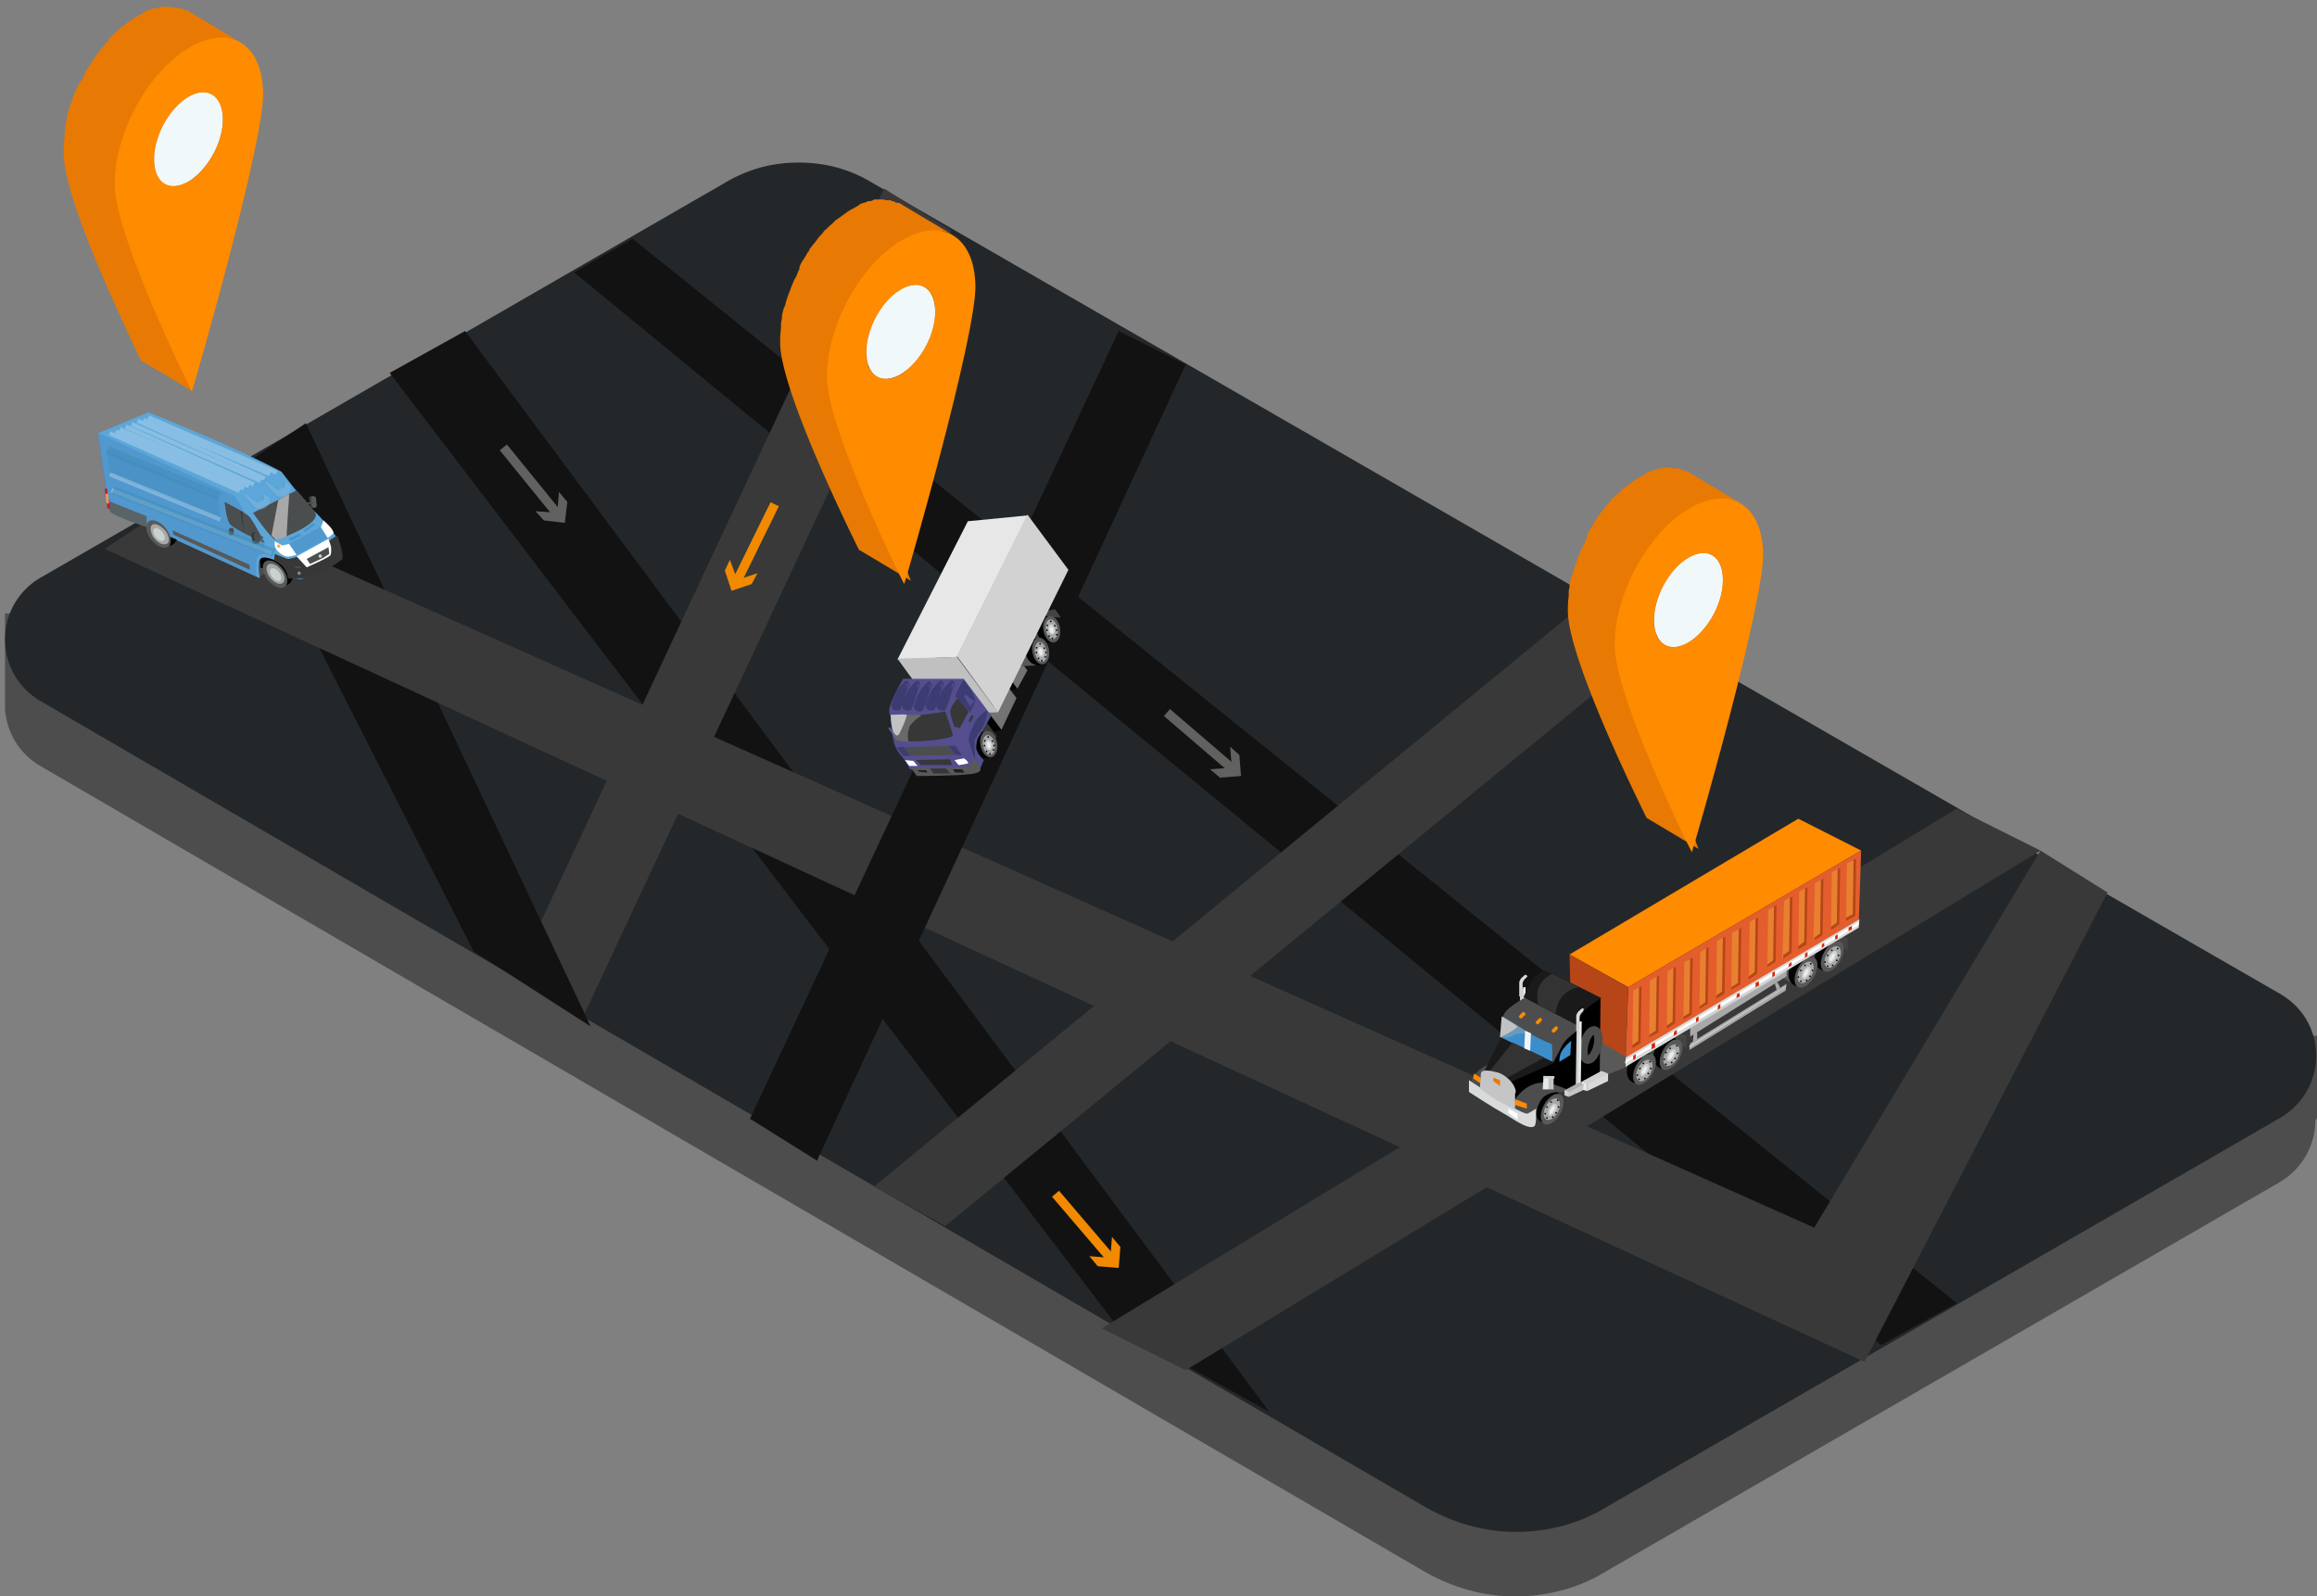 <svg id="_x32__x5F_Emp_x5F_Cont" xmlns="http://www.w3.org/2000/svg" viewBox="0 0 276.5 190.5"><rect x="0" y="0" width="276.5" height="190.5" fill="#808080" stroke="none"/><style>.st0{fill:#4d4d4d}.st2{fill:#121213}.st3{fill-rule:evenodd;clip-rule:evenodd;fill:#393939}.st4{fill:#373737}.st5{fill:#595959}.st6{fill:#4b4e4e}.st7{fill:#020404}.st8{fill:#a8a8a8}.st9{fill:#cad2d0}.st12{opacity:.46;fill:#4488c3}.st13{fill:#fff}.st15{fill:#4b93c7}.st16{opacity:.27;fill:none;stroke:#fff;stroke-width:.5;stroke-miterlimit:10}.st19{fill:#ba1e2c}.st21{fill:none;stroke:#408cb8;stroke-miterlimit:10}.st21,.st22{opacity:.51}.st24{opacity:.53}.st25{opacity:.27}.st28{fill:#444445}.st29{fill:#737373}.st30{fill:#ececec}.st34{fill:#544e8f}.st36{opacity:.45;fill:#a8a8a8}.st37{fill:#c1c2c3}.st38{fill:#1e1e1e}.st39{fill:#3c3c72}.st40{fill:#f18a00}.st41{fill:#616160}.st42{enable-background:new}.st43{fill:#e87a03}.st44{fill:#f0f8fa}.st45{fill:#ff8b00}.st46{fill:#d9dbdb}.st47{fill:#d1d1d1}.st48{fill:#e5eaea}.st50{fill:#b64518}.st51{fill:#3c8ecb}.st52{fill:#1a1a1a}.st53{fill:#333}.st54{fill:#c5c5c5}.st57{fill:#d32502}.st59{fill:#e88030}</style><g id="XMLID_10_"><path class="st0" d="M276.5 133.2v-9.6h-7.7v.7L103.9 29.4a16.5 16.5 0 0 0-8.6-2.3c-3.1 0-6 .8-8.6 2.3L8.3 74.6v-1.4H.6v11.4a8.5 8.5 0 0 0 4.2 6.8l165.3 96.2c3.2 1.8 6.8 2.9 10.7 2.9 3.9 0 7.6-1 10.7-2.9l80.5-46.5c2.6-1.5 4.3-4.3 4.3-7.4.2-.2.2-.3.2-.5z"/><path id="XMLID_75_" d="M170.2 179.9c3.2 1.8 6.8 2.9 10.7 2.9 3.9 0 7.6-1 10.7-2.9l80.5-46.5c2.6-1.5 4.3-4.3 4.3-7.4 0-3.2-1.7-5.9-4.3-7.4L103.9 21.7c-2.5-1.5-5.4-2.3-8.6-2.3s-6 .8-8.6 2.3L4.9 68.9a8.45 8.45 0 0 0-4.3 7.4c0 3.2 1.7 5.9 4.3 7.4l165.3 96.2z" fill="#24272a"/></g><path class="st2" d="M233.5 155.5l-9 5-156-128 7-4zM133.5 158.5l-87-114 9-5 96 129z"/><path class="st3" d="M69.5 121.5l44-94-8-5-44 94zM141.5 163.5l102-62-10-5-102 62z"/><path class="st2" d="M56.5 113.5l-29-57 9-6 34 72z"/><path class="st3" d="M190.9 70.5l-86.6 71.1 8.5 4.7L198.5 76z"/><path class="st3" d="M222.5 162.5l29-56-8-5-27 45-195-87-9 6z"/><path class="st4" d="M37.3 60.6c.3 0 .3-.2.2-.5l-.1-.7c0-.2-.2-.2-.3-.2-.2 0-.3.2-.2.5l.1.5c0 .3.2.5.3.4z"/><path class="st5" d="M37.5 60.6c.2 0 .3-.1.3-.3l-.1-.9c0-.1-.2-.2-.3-.2-.2 0-.3.1-.3.3l.1.9c0 .1.1.2.3.2z"/><path class="st6" d="M30.9 68.9l1.2-.9-.2-1.7-1.7.1z"/><path d="M31.1 67.8l1.7-.1-.2-1.9-1.7.1z"/><ellipse transform="rotate(-43.75 33.3 68.23)" class="st7" cx="33.3" cy="68.2" rx="1.5" ry="1.9"/><ellipse transform="rotate(-38.63 32.83 68.47)" class="st5" cx="32.8" cy="68.5" rx="1.1" ry="1.9"/><ellipse transform="rotate(-38.63 32.85 68.52)" class="st8" cx="32.9" cy="68.5" rx=".8" ry="1.4"/><ellipse transform="rotate(-38.63 32.87 68.6)" class="st9" cx="32.9" cy="68.6" rx=".5" ry=".9"/><path d="M39.6 63.3s-1.5-1.8-2.1-2.3c-1.2-1.1-3.9-4.7-3.9-4.7s-5.1-2.8-15.9-7.1l-6 2.5 1.4 9.1L31 69s-.4-2.1.2-2.4c.6-.3 2.4.4 2.9 1.4.4.7.4 1 .4 1s.7 0 1.3.1c.6.1 5-2.4 4.9-2.3.2-.2 0-.7-.2-1.4v-.5c-.2-.3-.4-1-.7-1.3" fill="#5ca6d9"/><path d="M36.5 67.4c.3-.1 1-.5 1-.5s0-.5-.1-.7c0-.2-.3-.5-.3-.5s.1.4-.8.7c0 0-.3.2-.7.2h-.5l.5.9c.1.1.7-.1.9-.1z" fill="#f6e8d2"/><path class="st4" d="M34.4 69c-.1-.2-.1-.6-.2-.8-.1-.1-.3-.5-.6-.8-.2-.3-.9-.5-.9-.6 0-.1.1-.7.1-.7s1.4.6 1.6.6c.1 0 1.7-.3 2.9-1.1.5-.3.9-.6 1.3-.8.3-.2.5-.2.7-.3.8-.5.9-.6.9-.6l.2.3v.1c.1.3.5 1.5.5 2.2 0 .5-2.4 1.8-4.4 2.5-.4 0-2.1.1-2.1 0z"/><path class="st12" d="M30.6 68.8l-14.1-6.5s-3.3-1.5-3.5-1.7c-.2-.2-1.4-9-1.4-9L28 59.2l3.5 5.5.2 1.3s-.9.2-1 .5c-.2.3-.1 2.3-.1 2.3z"/><path class="st6" d="M32.8 64.4c.2.1 5-1.6 4.9-3 0-.3-2.3-2.9-2.3-2.9l-5.2 2.7s1.7 2.5 2.6 3.2z"/><path class="st8" d="M34.5 59v.3c-.1 1.1-.3 4.6-.3 4.7-.6.3-1.2.4-1.3.4l-.5-.5.8-4.2c-.1 0 1.3-.8 1.3-.7z"/><path class="st6" d="M27.4 62.5c.5.7 4.2 2.3 4.2 2.3s-1.3-2.5-1.8-3.1c-.4-.5-3-1.8-3-1.8s.2 2 .6 2.6z"/><path class="st4" d="M30.5 64.9c.4 0 .3-.2.3-.5l-.1-.7c0-.2-.2-.2-.4-.2s-.3.2-.3.5l.1.5c0 .2.2.4.4.4z"/><path class="st6" d="M30.7 64.9c.2 0 .3-.2.3-.4v-.7c0-.2-.2-.3-.4-.3s-.3.2-.3.4l.1.7c-.1.2.1.3.3.3z"/><path class="st13" d="M36.6 67.7s2.3-1 2.8-1.4c.2-.2.1-1.1.1-1.1l-.3-.9-3.8 2.1 1.2 1.3z"/><path fill="#5f5f5f" d="M31.5 64.7l-.4-.1-.1-.8.1.2z"/><path class="st4" d="M29.1 63.6s.1-.1 0 0l-.2-2.5s0-.1-.1-.1c0 0-.1 0-.1.1l.4 2.5c-.1-.1 0 0 0 0z"/><path class="st13" d="M39.1 64.2s.6-.4.7-.6c0-.5-1.2-1.5-1.2-1.5l-.3.8.8 1.3zM34.1 66.4c.4.1 1.3-.2 1.3-.2l-.9-1.3-.8.2-.9-.5s-.1.5.1.8c.2.5.9.9 1.2 1z"/><path class="st6" d="M27.6 63.9c.2 0 .3-.1.3-.3v-.4c0-.1-.2-.3-.3-.2-.2 0-.3.1-.3.3v.4c0 .1.1.3.3.2z"/><path class="st7" d="M18.1 63.7c.6.9 1.8 1.7 2.5 1.3.2-.1.4-.4.5-.6 0 0-3.7-1.6-3-.7z"/><ellipse transform="rotate(-38.63 18.94 63.69)" class="st5" cx="18.9" cy="63.7" rx="1.1" ry="1.9"/><path class="st8" d="M18.2 62.6c-.3.2-.3.7 0 1.3 0 .1.1.2.2.3.4.6 1.1.9 1.5.7.4-.2.3-.9-.1-1.5-.6-.7-1.3-1-1.6-.8z"/><ellipse transform="rotate(-38.63 18.98 63.83)" class="st9" cx="19" cy="63.8" rx=".5" ry=".9"/><path class="st15" d="M13.1 56.5l13.3 5.7-.4-2.8-13.3-5.7z"/><path class="st5" d="M20.6 63.3l9.2 4.1v.6l-9.1-4.2z"/><path class="st6" d="M36.4 60.2l.9-.1c.1 0 .1-.1.1-.1 0-.1-.1-.1-.2-.1l-.9.1c-.1 0-.1.1-.1.1.1.1.1.1.2.1z"/><path class="st16" d="M28.6 58.6l-15.5-6.9M29.1 58.3l-15.3-6.8M29.7 58l-15.4-6.8M30.3 57.8L15 50.9M31.1 57.4l-15.4-6.8M31.6 57.1l-15.2-6.9M32.2 56.6l-15.1-6.5M33 56.4l-15.3-6.6"/><path class="st6" d="M30.4 64.3l.9-.1c.1 0 .1-.1.1-.1 0-.1-.1-.1-.2-.1h-.8c-.1 0-.1.1-.1.1 0 .1 0 .2.1.2z"/><ellipse transform="rotate(-81.43 33.26 65.21)" cx="33.3" cy="65.2" rx=".2" ry=".2" fill="#ffaf3c"/><path class="st16" d="M26.3 62l-13.2-5.4M32.4 66l-19.1-7.5"/><path class="st12" d="M35.4 66.2l3.7-2-.9-1.3-3.7 2z"/><path d="M13.2 61.1c.4.5 4.3 1.8 4.3 1.8v-1.3L13 59.8s-.1 1 .2 1.3z" fill="#586467"/><path class="st19" d="M12.8 59.4c.1 0 .1-.1.1-.1l-.1-.9c0-.1-.1-.1-.2-.1s-.1.1-.1.1l.1.9c.1 0 .1.1.2.1zM13 60.7c.1 0 .1-.1.1-.1l-.1-1c0-.1-.1-.1-.2-.1s-.1.1-.1.1l.1.9c0 .2.1.2.2.2z"/><path d="M12.9 60.1c.1 0 .1-.1.1-.1l-.1-1c0-.1-.1-.1-.2-.1s-.1.1-.1.1l.1.9c0 .1.1.2.2.2z" fill="#f79763"/><path class="st21" d="M26.2 59.2l-13.4-5.5M32.7 66l-19.2-7.5"/><g class="st24"><g class="st22"><path class="st15" d="M31.7 57.2c.3.2.5.5.8.7.2.2.6.4.7.5.1 0 .4-.2.5-.2l.1.1v-.1-.2-.3l.1-.1c.3 0 1 .6.5 1.3-.4.5-.9.5-1.5.3-.5-.3-.6-.6-.8-.9-.2-.4-.3-.8-.4-1.1z"/></g><g class="st25"><path class="st13" d="M31.7 57.3c.3.2.5.5.8.7.2.2.6.4.7.5.1 0 .3-.2.5-.3h.1s0 .1.1 0 .1-.3.1-.5l.1-.1c.2.1.4.2.5.4.1.1.1.4 0 .5-.1.2-.1.3-.2.4-.4.4-.8.5-1.4.2-.4-.3-.6-.6-.8-.9-.3-.2-.4-.5-.5-.9z"/></g></g><g class="st24"><g class="st22"><path class="st15" d="M29.2 58.7c.3.2.5.5.8.7.2.2.6.4.7.5.1 0 .4-.2.5-.2l.1.1v-.1-.2-.3l.1-.1c.3 0 1 .6.5 1.3-.4.5-.9.5-1.5.3-.5-.3-.6-.6-.8-.9-.1-.4-.3-.7-.4-1.1z"/></g><g class="st25"><path class="st13" d="M29.2 58.8c.3.2.5.5.8.7.2.2.6.4.7.5.1 0 .3-.2.5-.3h.1s0 .1.1 0 .1-.3.1-.5l.1-.1c.2.1.4.2.5.4.1.1.1.4 0 .5-.1.2-.1.3-.2.4-.4.4-.8.5-1.4.2-.4-.3-.6-.6-.8-.9-.2-.2-.4-.5-.5-.9z"/></g></g><ellipse transform="rotate(-81.43 35.7 68.4)" cx="35.7" cy="68.4" rx=".2" ry=".2" opacity=".41" fill="#fff"/><path class="st15" d="M36.5 63.4l1-.7c.1 0 .1-.1 0-.2 0-.1-.1-.1-.2 0l-1 .7c-.1 0-.1.1 0 .2s.2.1.2 0zM34.7 64.5l1.1-.5c.1 0 .1-.1.1-.2s-.1-.1-.2-.1l-1.1.5c-.1 0-.1.1-.1.2s.1.1.2.1z"/><path class="st6" d="M37 67.3s1.1-.5 1.5-.7c.2-.1.8-.5.8-.5l-.1-.8-2.6 1.4.4.6zM35.4 67.8h.4c.1 0 .1-.1.1-.1 0-.1-.1-.1-.2-.1h-.4c-.1 0-.1.1-.1.1 0 .1.1.1.2.1z"/><ellipse transform="rotate(-81.43 38.24 66.32)" class="st9" cx="38.2" cy="66.3" rx=".2" ry=".2"/><path fill-rule="evenodd" clip-rule="evenodd" fill="#121213" d="M97.5 138.5l44-95-8-4-44 94z"/><g><path class="st28" d="M125.1 75.9l-2 1.2-.7-1 2-1.2z"/><path class="st29" d="M122.6 80l-1.2 2.2-.8-1.1 1.4-1.9z"/><path class="st7" d="M121.4 82.2l-.9.2-.7-.8.8-.5z"/><path class="st29" d="M121.3 83.3l-1.8 3.8-1.5-2 2.1-3.4z"/><path class="st7" d="M119.5 87.1l-1.6.4-1.2-1.6 1.3-.8z"/><path class="st5" d="M123.7 79.4l-1.8.1-.8-1.2 1.1-.7z"/><path class="st28" d="M125 73.6l1.6.1-.7-1-1.5.3z"/><path class="st4" d="M119 87.9l-1.5.9-1.2-1.7 1.5-.8z"/><ellipse transform="rotate(-15.98 117.54 88.92)" class="st7" cx="117.5" cy="88.9" rx="1.3" ry="1.6"/><ellipse transform="rotate(-10.53 117.96 88.82)" class="st5" cx="118" cy="88.8" rx="1" ry="1.6"/><ellipse transform="rotate(-10.53 117.98 88.86)" class="st8" cx="118" cy="88.9" rx=".7" ry="1.2"/><ellipse transform="rotate(-10.53 117.99 88.87)" class="st9" cx="118" cy="88.9" rx=".4" ry=".6"/><ellipse transform="rotate(-73.36 117.94 87.9)" class="st7" cx="117.9" cy="87.9" rx=".1" ry=".1"/><ellipse transform="rotate(-73.36 117.51 88.39)" class="st7" cx="117.5" cy="88.4" rx=".1" ry=".1"/><ellipse transform="rotate(-73.36 118.45 88.4)" class="st7" cx="118.4" cy="88.4" rx=".1" ry=".1"/><ellipse transform="rotate(-73.36 118.6 88.96)" class="st7" cx="118.6" cy="89" rx=".1" ry=".1"/><ellipse transform="rotate(-73.36 117.48 89)" class="st7" cx="117.5" cy="89" rx=".1" ry=".1"/><ellipse transform="rotate(-73.36 117.7 89.66)" class="st7" cx="117.7" cy="89.7" rx=".1" ry=".1"/><ellipse transform="rotate(-73.36 118.16 89.9)" class="st7" cx="118.1" cy="89.9" rx=".1" ry=".1"/><ellipse transform="rotate(-73.36 118.57 89.52)" class="st7" cx="118.6" cy="89.5" rx=".1" ry=".1"/><ellipse transform="rotate(-9.5 118.06 88.92)" class="st30" cx="118" cy="88.9" rx=".2" ry=".4"/><ellipse transform="rotate(-15.98 125.03 75.16)" class="st7" cx="125" cy="75.1" rx="1.3" ry="1.6"/><ellipse transform="rotate(-10.53 125.45 75.06)" class="st5" cx="125.5" cy="75.1" rx="1" ry="1.6"/><ellipse transform="rotate(-10.53 125.47 75.1)" class="st8" cx="125.5" cy="75.1" rx=".7" ry="1.2"/><ellipse transform="rotate(-10.53 125.48 75.11)" class="st9" cx="125.5" cy="75.1" rx=".4" ry=".6"/><ellipse transform="rotate(-73.36 125.43 74.13)" class="st7" cx="125.4" cy="74.1" rx=".1" ry=".1"/><ellipse transform="rotate(-73.36 125 74.63)" class="st7" cx="125" cy="74.6" rx=".1" ry=".1"/><ellipse transform="rotate(-73.36 125.94 74.65)" class="st7" cx="125.9" cy="74.6" rx=".1" ry=".1"/><ellipse transform="rotate(-73.36 126.09 75.2)" class="st7" cx="126.1" cy="75.2" rx=".1" ry=".1"/><ellipse transform="rotate(-73.36 124.97 75.24)" class="st7" cx="125" cy="75.2" rx=".1" ry=".1"/><ellipse transform="rotate(-73.36 125.2 75.9)" class="st7" cx="125.2" cy="75.9" rx=".1" ry=".1"/><ellipse transform="rotate(-73.36 125.65 76.14)" class="st7" cx="125.6" cy="76.1" rx=".1" ry=".1"/><ellipse transform="rotate(-73.36 126.06 75.76)" class="st7" cx="126.1" cy="75.8" rx=".1" ry=".1"/><ellipse transform="rotate(-9.5 125.55 75.16)" class="st30" cx="125.5" cy="75.2" rx=".2" ry=".4"/><g><ellipse transform="rotate(-15.98 123.73 77.82)" class="st7" cx="123.7" cy="77.8" rx="1.3" ry="1.6"/><ellipse transform="rotate(-10.53 124.15 77.73)" class="st5" cx="124.2" cy="77.7" rx="1" ry="1.6"/><ellipse transform="rotate(-10.53 124.17 77.77)" class="st8" cx="124.2" cy="77.8" rx=".7" ry="1.2"/><ellipse transform="rotate(-10.53 124.18 77.78)" class="st9" cx="124.2" cy="77.8" rx=".4" ry=".6"/><ellipse transform="rotate(-73.36 124.13 76.8)" class="st7" cx="124.1" cy="76.8" rx=".1" ry=".1"/><ellipse transform="rotate(-73.36 123.7 77.3)" class="st7" cx="123.7" cy="77.3" rx=".1" ry=".1"/><ellipse transform="rotate(-73.36 124.64 77.31)" class="st7" cx="124.6" cy="77.3" rx=".1" ry=".1"/><ellipse transform="rotate(-73.36 124.79 77.87)" class="st7" cx="124.8" cy="77.9" rx=".1" ry=".1"/><ellipse transform="rotate(-73.36 123.67 77.9)" class="st7" cx="123.7" cy="77.9" rx=".1" ry=".1"/><ellipse transform="rotate(-73.36 123.9 78.56)" class="st7" cx="123.9" cy="78.6" rx=".1" ry=".1"/><ellipse transform="rotate(-73.36 124.34 78.8)" class="st7" cx="124.3" cy="78.8" rx=".1" ry=".1"/><ellipse transform="rotate(-73.36 124.76 78.43)" class="st7" cx="124.8" cy="78.4" rx=".1" ry=".1"/><ellipse transform="rotate(-9.5 124.25 77.82)" class="st30" cx="124.2" cy="77.8" rx=".2" ry=".4"/></g><g><path fill="#e7e7e7" d="M114.2 78.4l-7.1.3 8.4-16.5 7.2-.7z"/><path fill="silver" d="M119.1 85l-7.2.2-4.8-6.6 7.1-.2z"/><path fill="#d2d2d2" d="M127.5 68l-8.4 17-4.9-6.7 8.4-16.9z"/></g><path class="st34" d="M118.3 85.4L115 81h-7.2s-1.2 1.9-1.6 3.3c-.2.6 0 1.1.1 1.2.1.1 0 2.5.6 3.7.2.5.6.9.9 1.3.5.7.8 1.3.8 1.3l5.8.1h2.5l.5-1.2s-.9-.8-.9-1.5c0-.4.1-.9.2-1.1.2-.3 1.6-2.7 1.6-2.7z"/><path class="st4" d="M115.6 84.9l-1.4 2.6s-.8-1.9-.8-2.6c0-.6.9-1.6.9-1.6l1.3 1.6z"/><path fill="#5d5da2" d="M107 87.9l-.2.1-.8-1.1.2-.1z"/><path class="st4" d="M113.7 87.8c-.7.6-6.1.9-6.7.5-.6-.4-.4-2.9-.4-2.9s1.9 0 3.2-.1c1.4-.1 3-.4 3-.4s1 2.8.9 2.9z"/><path class="st36" d="M107 88.3c-.6-.4-.7-2.9-.7-2.9s3.1-.1 3.5-.1c.5 0-.7.5-1.2 1.3-.1.1-.1.2-.1.3-.3.7-.1 1.4-.1 1.6.1 0-1 0-1.4-.2z"/><path class="st37" d="M106.9 87.7c-.6-.4-.6-2.4-.6-2.4s1.9-.1 1.9 0c0 .5-.9 2.3-.9 2.3s-.2.3-.4.1z"/><path class="st13" d="M109.5 91.4h-1l-.5-.7 1 .1zM115.5 91.1c-.3.1-1.1.2-1.1.2l-.5-.6 1.1-.2c0-.1.7.5.5.6z"/><path class="st4" d="M113.6 91.3h-3.7l-.6-.6 4.1-.1zM116.2 85.5l-.4.7-.2-.2.4-.7z"/><path class="st6" d="M113.2 89l.8 1.1-6.2.1-.8-1"/><path class="st5" d="M117 91.9c-.2.5-1.6.5-2.8.6-2.3.1-4.8.1-4.8.1l-.7-1 3 .1s3.1 0 4-.4c.2-.1.6-.7.6-.7s.8 1 .7 1.3z"/><path class="st38" d="M110.7 92.2l-1-.1-.2-.2h1zM115.1 92.2H114l-.3-.4h1.1z"/><path class="st4" d="M113.4 92.3h-2l-.4-.6h1.9z"/><g><path class="st39" d="M116.3 90.6c-.2-.5-.3-1-.5-1.5-.1-.3-.1-.5-.2-.8 0-.5.2-.7.2-.9.2-.5.4-1 .7-1.5.3-.4.7-.8 1.2-1.1l.1.1c0 .6-.2 1.1-.4 1.6s-.6.9-.8 1.3c-.1.2-.3.5-.3.5v.8c0 .5.1 1 0 1.5z"/></g><g><path class="st39" d="M116.4 83.7l-.5 1.1-.1.3-.2-.3c-.5-.5-.9-1-1.4-1.5l-.2-.2.1-.3c.2-.3.3-.7.5-1l.4-.7.5.7c.5.6.8 1.3.9 1.9zm-.1 0c-.7-.5-1.2-.9-1.6-1.3h.9c-.2.3-.5.6-.7.9v-.5c.3.6.7 1.2 1 1.7h-.4c.3-.2.5-.5.8-.8z"/></g><path class="st39" d="M114.8 90.1h-.8l-.8-1.1h.8zM108.6 90.2h-.8l-.8-1 .8-.1z"/><g><path class="st39" d="M113.9 81.8c-.3.5-.4 1.1-.6 1.7l-.3.8-.1.2v.1c0 .1-.1.1-.1.1-.1.1-.2.1-.3.1-.2 0-.4 0-.6-.2-.1-.1-.2-.4-.1-.6.2-.6.4-1.2.7-1.7.2-.3.4-.5.6-.7l.2-.2.1-.1c.1 0 .1-.1.2-.1.3.1.4.4.3.6zm-.1-.1c0-.1-.1-.2-.2-.1V81.9c0 .3-.1.6-.2.9-.2.6-.6 1-.9 1.6.1-.2-.1-.3-.2-.3h-.1l.1-.2.5-.8c.4-.4.8-.8 1-1.4z"/></g><g><path class="st39" d="M112.6 81.8c-.3.5-.4 1.1-.6 1.7l-.3.8-.1.2v.1c0 .1-.1.1-.1.1-.1.1-.2.1-.3.1-.2 0-.4 0-.6-.2-.1-.1-.2-.4-.1-.6.2-.6.4-1.2.7-1.7.2-.3.4-.5.6-.7l.2-.2.1-.1c.1 0 .1-.1.2-.1.3.2.4.4.3.6zm-.1-.1c0-.1-.1-.2-.2-.1V81.9c0 .3-.1.6-.2.9-.2.6-.6 1-.9 1.6.1-.2-.1-.3-.2-.3h-.1l.1-.1.5-.8c.4-.4.8-.9 1-1.5z"/></g><g><path class="st39" d="M111.2 81.9c-.3.5-.4 1.1-.6 1.7l-.3.8-.1.2v.1c0 .1-.1.1-.1.1-.1.1-.2.1-.3.1-.2 0-.4 0-.6-.2-.1-.1-.2-.4-.1-.6.2-.6.4-1.2.7-1.7.2-.3.4-.5.6-.7l.2-.2.1-.1c.1 0 .1-.1.2-.1.2.1.4.4.3.6zm-.1-.1c0-.1-.1-.2-.2-.1V82c0 .3-.1.6-.2.9-.2.6-.6 1-.9 1.6.1-.2-.1-.3-.2-.3h-.1l.1-.2.5-.8c.3-.4.8-.8 1-1.4z"/></g><g><path class="st39" d="M109.8 81.8c-.3.5-.4 1.1-.6 1.7l-.3.8-.1.2v.1c0 .1-.1.1-.1.1-.1.1-.2.1-.3.1-.2 0-.4 0-.6-.2-.1-.1-.2-.4-.1-.6.2-.6.4-1.2.7-1.7.2-.3.4-.5.6-.7l.2-.2.1-.1c.1 0 .1-.1.2-.1.2.1.4.4.3.6zm-.1-.1c0-.1-.1-.2-.2-.1V81.9c0 .3-.1.6-.2.9-.2.6-.6 1-.9 1.6.1-.2-.1-.3-.2-.3h-.1l.1-.2.5-.8c.4-.4.8-.8 1-1.4z"/></g><g><path class="st39" d="M108.5 81.8c-.3.5-.4 1.1-.6 1.7l-.3.8-.1.2v.1c0 .1-.1.1-.1.1-.1.1-.2.1-.3.1-.2 0-.4 0-.6-.2-.1-.1-.2-.4-.1-.6.2-.6.4-1.2.7-1.7.2-.3.4-.5.6-.7l.2-.2.1-.1c.1 0 .1-.1.2-.1.2.1.4.4.3.6zm-.1-.1c0-.1-.1-.2-.2-.1V81.9c0 .3-.1.6-.2.9-.2.6-.6 1-.9 1.6.1-.2-.1-.3-.2-.3h-.1l.1-.2.5-.8c.3-.4.8-.8 1-1.4z"/></g><g><path class="st34" d="M114.8 87.9c-.3.2-.4 0-.5-.2l-.4-.5c-.1-.2 0-.3.1-.4.1-.1.4 0 .5.2l.3.4c.2.1.1.4 0 .5z"/><path class="st34" d="M114.7 87.9c-.1.1-.3 0-.5-.1l-.4-.6c-.1-.1-.1-.3.1-.4.1-.1.3 0 .5.1l.4.6c0 .2 0 .4-.1.4z"/></g></g><g><path transform="rotate(-63.85 90.12 64.8)" class="st40" d="M84.9 64.3h10.4v1.1H84.9z"/><path class="st40" d="M90.4 68.4l-2.4.8-.9-2.4-.6 1.3.8 2.4 2.4-.8z"/></g><g><path transform="rotate(-39.07 63.38 57.42)" class="st41" d="M62.8 52.2h1.1v10.4h-1.1z"/><path class="st41" d="M66.7 58.7l-.2 2.5-2.6-.2 1 1.1 2.5.3.3-2.5z"/></g><g><path transform="rotate(-49.38 143.24 88.46)" class="st41" d="M142.7 83.2h1.1v10.4h-1.1z"/><path class="st41" d="M146.8 89.1l.2 2.5-2.6.2 1.2 1 2.5-.2-.2-2.5z"/></g><g><path transform="rotate(-35.14 212.2 114.15)" class="st41" d="M207 113.6h10.4v1.1H207z"/><path class="st41" d="M210.7 117.4l-2.5-.4.5-2.5-1.3.8-.4 2.5 2.5.5z"/></g><g><path transform="rotate(-40.49 129.35 146.42)" class="st40" d="M128.8 141.2h1.1v10.4h-1.1z"/><path class="st40" d="M132.7 147.6l-.2 2.5-2.5-.2 1 1.2 2.5.2.2-2.5z"/></g><g><g class="st42"><path class="st43" d="M205.5 68.1c-.1-.5-.3-.9-.5-1.2 0-.1-.1-.2-.1-.2-.2-.2-.3-.3-.5-.4l-5.6-3.3c.1-.1 7.6-3.4 7.7-3.4.2 0 .3.1.5.1.1 0 .1 0 .2.1l.6.3-6.2-3.7c-.1-.1-.3-.2-.5-.2h-.1s-.1 0-.2-.1c-.1 0-.2-.1-.2-.1-.1 0-.2 0-.3-.1h-.2-.1c-.2 0-.4 0-.5-.1h-.5H198.4c-.1 0-.1 0-.2.1-.1 0-.2.1-.4.1h-.2c-.1 0-.1.1-.2.1-.2.1-.4.1-.6.2-.1 0-.1 0-.2.1 0 0-.1 0-.1.1-.4.2-.7.4-1.1.6-.6.4-1.1.8-1.7 1.2l-.5.5c-.3.2-.5.5-.8.7-.1.1-.2.3-.3.4l-.3.3c-.1.1-.2.3-.3.4-.2.3-.5.6-.7.9-.1.1-.2.2-.2.3 0 .1-.1.1-.1.2-.1.1-.2.2-.2.3-.2.3-.3.5-.5.8a3 3 0 0 0-.4.8v.2c-.1.2-.2.4-.3.7-.1.3-.3.5-.4.8-.1.2-.2.5-.3.7-.1.3-.2.6-.3.8l-.3.9c0 .1-.1.3-.1.4 0 .1 0 .1-.1.2 0 .1-.1.2-.1.3-.1.4-.2.7-.2 1.1 0 .2-.1.4-.1.6v.6c-.1.6-.1 1.2-.1 1.8.1 5.9 8.9 23.6 9.4 24.6l6.2 3.7c-.5-.9-9.1-27.7-9-28 .6.3 1.2.7 1.8 1.1l1.4.8c.9.5 1.7 1 2.4 1.4.1 0 .1.1.2.1s.1.1.2.1h1.2c.1 0 .2-.1.4-.1.1 0 .1 0 .2-.1 0 0 .1 0 .1-.1.1 0 .1 0 .2-.1l.6-.3c.3-.2.5-.4.8-.6l.2-.2c.1-.1.2-.2.4-.3l.2-.2c0-.1.1-.1.1-.2l.2-.2c.1-.1.2-.3.3-.4 0-.1.1-.1.1-.2 0 0 0-.1.1-.1 0-.1.1-.1.1-.2.1-.1.2-.3.2-.4.1-.1.1-.2.2-.4.1-.1.1-.2.2-.3.1-.1.1-.2.2-.4 0-.1.1-.2.1-.3.1-.1.1-.3.1-.4 0-.1.1-.3.1-.4 0-.1 0-.1.1-.2v-.1-.1c0-.2.1-.3.1-.5v-.3-.2-.1-.9c-.6.2-.7-.1-.7-.4z"/><path class="st44" d="M201.4 66.6c2.3-1.4 4.1-.3 4.2 2.4.1 2.8-1.7 6.1-4 7.6-2.3 1.4-4.1.4-4.2-2.4-.1-2.8 1.7-6.2 4-7.6z"/><path class="st45" d="M201.4 60.8c4.9-3 8.9-.7 9 5.3.1 5.9-8 34.1-8.5 35.6-.5-.9-9.2-18.7-9.2-24.6-.1-6 3.8-13.3 8.7-16.3zm.2 15.8c2.3-1.4 4.1-4.8 4-7.5 0-2.8-1.9-3.9-4.2-2.5-2.3 1.4-4.1 4.8-4.1 7.6.2 2.7 2 3.8 4.3 2.4"/></g></g><g><g class="st42"><path class="st43" d="M26.5 13.1c-.1-.5-.3-.9-.5-1.2 0-.1-.1-.2-.1-.2-.2-.2-.3-.3-.5-.4L19.8 8c.1-.1 7.6-3.4 7.7-3.4.2 0 .3.1.5.1.1 0 .1 0 .2.1l.6.3-6.2-3.7c-.1-.1-.3-.2-.5-.2H22s-.1 0-.2-.1c-.2-.1-.3-.1-.4-.1-.1 0-.2 0-.3-.1h-.2-.1c-.2 0-.4 0-.5-.1h-.5H19.2c-.1 0-.1 0-.2.1-.2.1-.4.1-.5.1h-.2c-.1 0-.1.1-.2.1-.2.1-.4.1-.6.2-.1 0-.1 0-.2.1 0 0-.1 0-.1.1-.4.2-.7.4-1.1.6-.6.4-1.1.8-1.7 1.2l-.5.5c-.3.2-.5.5-.8.7-.1.2-.2.4-.3.5l-.3.3c-.1.1-.2.3-.3.4-.2.3-.5.6-.7.9-.1.1-.2.2-.2.3 0 .1-.1.1-.1.2-.2.2-.2.3-.3.4-.2.3-.3.5-.5.8a3 3 0 0 0-.4.8v.2c-.2.2-.4.4-.5.6-.1.3-.3.5-.4.8-.1.2-.2.5-.3.7-.1.3-.2.6-.3.8l-.3.9c0 .1-.1.3-.1.4 0 .1 0 .1-.1.2v.5c-.1.4-.2.7-.2 1.1 0 .2-.1.4-.1.6v.6c-.1.6-.1 1.2-.1 1.8 0 6 8.8 23.7 9.2 24.7l6.2 3.7c-.5-.9-9.1-27.7-9-28 .6.3 1.2.7 1.8 1.1l1.4.8c.9.5 1.7 1 2.4 1.4.1 0 .1.1.2.1s.1.1.2.1h1.2c.1 0 .2-.1.4-.1.1 0 .1 0 .2-.1 0 0 .1 0 .1-.1.1 0 .1 0 .2-.1l.6-.3c.3-.2.5-.4.8-.6l.2-.2c.1-.1.2-.2.4-.3l.2-.2c0-.1.1-.1.1-.2l.2-.2c.1-.1.2-.3.3-.4 0-.1.1-.1.1-.2 0 0 0-.1.1-.1 0-.1.1-.1.1-.2.1-.1.2-.3.2-.4.1-.1.1-.2.2-.4.1-.1.1-.2.2-.3.1-.1.1-.2.2-.4 0-.1.1-.2.1-.3.1-.1.1-.3.1-.4 0-.1.1-.3.1-.4 0-.1 0-.1.1-.2V16v-.1c0-.2.1-.3.1-.5v-.3-.2-.1-.9c.1-.2 0-.5 0-.8z"/><path class="st44" d="M22.4 11.6c2.3-1.4 4.1-.3 4.2 2.4.1 2.8-1.7 6.1-4 7.6-2.3 1.4-4.1.4-4.2-2.4-.1-2.8 1.7-6.2 4-7.6z"/><path class="st45" d="M22.4 5.8c4.9-3 8.9-.7 9 5.3.1 5.9-8 34.1-8.5 35.6-.5-.9-9.2-18.7-9.2-24.6-.1-6 3.8-13.3 8.7-16.3zm.2 15.8c2.3-1.4 4.1-4.8 4-7.5s-1.9-3.9-4.2-2.5c-2.3 1.4-4.1 4.8-4.1 7.6.2 2.7 2 3.8 4.3 2.4"/></g></g><g><g class="st42"><path class="st43" d="M111.5 36.1c-.1-.5-.3-.9-.5-1.2 0-.1-.1-.2-.1-.2-.2-.2-.3-.3-.5-.4l-5.6-3.3c.1-.1 7.6-3.4 7.7-3.4.2 0 .3.1.5.1.1 0 .1 0 .2.1l.6.3-6.2-3.7c-.1-.1-.3-.2-.5-.2h-.1s-.1 0-.2-.1c-.1 0-.2-.1-.2-.1-.1 0-.2 0-.3-.1h-.2-.1c-.2 0-.4 0-.5-.1h-.5H104.4c-.1 0-.1 0-.2.1-.1 0-.2.1-.4.1h-.2c-.1 0-.1.1-.2.1-.2.1-.4.1-.6.2-.1 0-.1 0-.2.1 0 0-.1 0-.1.1-.4.2-.7.4-1.1.6-.6.4-1.1.8-1.7 1.2l-.5.5c-.3.2-.5.5-.8.7-.1.1-.2.3-.3.4l-.3.3c-.1.1-.2.3-.3.4-.2.3-.5.6-.7.9-.1.1-.2.2-.2.3 0 .1-.1.1-.1.2-.1.1-.2.2-.2.3-.2.3-.3.5-.5.8a3 3 0 0 0-.4.8v.2c-.1.2-.2.4-.3.7-.1.3-.3.5-.4.8-.1.2-.2.5-.3.7-.1.3-.2.6-.3.8l-.3.9c0 .1-.1.3-.1.4 0 .1 0 .1-.1.2 0 .1-.1.2-.1.3-.1.4-.2.7-.2 1.1 0 .2-.1.4-.1.6v.6c-.1.6-.1 1.2-.1 1.8.1 5.9 8.9 23.6 9.4 24.6l6.2 3.7c-.5-.9-9.1-27.7-9-28 .6.3 1.2.7 1.8 1.1l1.4.8c.9.5 1.7 1 2.4 1.4.1 0 .1.1.2.1s.1.1.2.1h1.2c.1 0 .2-.1.4-.1.1 0 .1 0 .2-.1 0 0 .1 0 .1-.1.1 0 .1 0 .2-.1l.6-.3c.3-.2.5-.4.8-.6l.2-.2c.1-.1.2-.2.4-.3l.2-.2c0-.1.1-.1.1-.2l.2-.2c.1-.1.2-.3.3-.4 0-.1.1-.1.1-.2 0 0 0-.1.1-.1 0-.1.1-.1.1-.2.1-.1.2-.3.2-.4.1-.1.1-.2.2-.4.1-.1.1-.2.2-.3.1-.1.1-.2.2-.4 0-.1.1-.2.1-.3.1-.1.1-.3.1-.4 0-.1.1-.3.1-.4 0-.1 0-.1.1-.2v-.1-.1c0-.2.1-.3.1-.5v-.3-.2-.1-.9c-.6.2-.7-.1-.7-.4z"/><path class="st44" d="M107.4 34.6c2.3-1.4 4.1-.3 4.2 2.4.1 2.8-1.7 6.1-4 7.6-2.3 1.4-4.1.4-4.2-2.4-.1-2.8 1.7-6.2 4-7.6z"/><path class="st45" d="M107.4 28.8c4.9-3 8.9-.7 9 5.3.1 5.9-8 34.1-8.5 35.6-.5-.9-9.2-18.7-9.2-24.6-.1-6 3.8-13.3 8.7-16.3zm.2 15.8c2.3-1.4 4.1-4.8 4-7.5 0-2.8-1.9-3.9-4.2-2.5-2.3 1.4-4.1 4.8-4.1 7.6.2 2.7 2 3.8 4.3 2.4"/></g></g><g><path class="st5" d="M195.1 126.9l-6.1 2.5-1.3-6.8 7.9.1z"/><path class="st46" d="M182.2 116.4c-.1-.1-.2-.1-.3 0l-.1.1c-.3.2-.5.5-.5.8v1.6h.4v-1.5c0-.3.2-.5.4-.7.2-.2.2-.2.1-.3z"/><path class="st47" d="M181.5 125.2c-.1 0-.2-.1-.2-.2l.1-6.9c0-.1.1-.2.2-.2s.2.1.2.2l-.1 6.9c.1.1 0 .2-.2.2z"/><path transform="rotate(.89 181.84 121.54) scale(1)" class="st48" d="M181.7 117.8h.3v7.4h-.3z"/><path class="st8" d="M202.5 124.2l-.5.3.1-1c0-.1-.2-.6-.2-.6l.3-.2s.3.4.3.5c.1.2 0 1 0 1zM212.4 118.5l-.5.3s.1-.5.1-.7c0-.1-.2-.7-.2-.7l.3-.2s.3.5.3.6v.7z"/><path class="st8" d="M213.1 118.2l-11.5 7.1.1-.8 11.5-7.1z"/><path class="st9" d="M201.6 124.8l11.5-7.1v.1l-11.5 7.2"/><path transform="rotate(.89 216.7 113.83) scale(1)" class="st28" d="M215.3 113.1h2.8v1.4h-2.8z"/><path class="st5" d="M213.8 117.3l-1.7-1v-1.7h1.6z"/><path class="st28" d="M218.9 112.4l1.6 1.1V112l-1.7-.6z"/><ellipse transform="rotate(-61.41 218.21 113.92)" class="st7" cx="218.2" cy="113.9" rx="2" ry="1.5"/><ellipse transform="rotate(-61.41 218.7 114.15)" class="st5" cx="218.7" cy="114.1" rx="2" ry="1.1"/><ellipse transform="rotate(-61.41 218.7 114.2)" class="st8" cx="218.7" cy="114.2" rx="1.4" ry=".8"/><ellipse transform="rotate(-61.41 218.7 114.21)" class="st9" cx="218.7" cy="114.2" rx=".8" ry=".4"/><circle class="st7" cx="219.3" cy="113.2" r=".1"/><circle class="st7" cx="218.6" cy="113.4" r=".1"/><circle class="st7" cx="219.4" cy="114" r=".1"/><circle class="st7" cx="219.2" cy="114.6" r=".1"/><circle class="st7" cx="218.1" cy="114" r=".1"/><circle class="st7" cx="217.8" cy="114.8" r=".1"/><circle class="st7" cx="218.1" cy="115.3" r=".1"/><circle class="st7" cx="218.7" cy="115.2" r=".1"/><ellipse transform="rotate(-61.41 218.7 114.25)" class="st30" cx="218.7" cy="114.2" rx=".5" ry=".2"/><ellipse transform="rotate(-61.41 215.04 115.76)" class="st7" cx="215" cy="115.8" rx="2" ry="1.5"/><ellipse transform="rotate(-61.41 215.53 115.99)" class="st5" cx="215.5" cy="116" rx="2" ry="1.1"/><ellipse transform="rotate(-61.41 215.52 116.04)" class="st8" cx="215.5" cy="116" rx="1.4" ry=".8"/><ellipse transform="rotate(-61.41 215.52 116.05)" class="st9" cx="215.5" cy="116.1" rx=".8" ry=".4"/><circle class="st7" cx="216.1" cy="115" r=".1"/><circle class="st7" cx="215.4" cy="115.2" r=".1"/><circle class="st7" cx="216.3" cy="115.8" r=".1"/><circle class="st7" cx="216" cy="116.5" r=".1"/><circle class="st7" cx="214.9" cy="115.8" r=".1"/><circle class="st7" cx="214.6" cy="116.6" r=".1"/><circle class="st7" cx="214.9" cy="117.1" r=".1"/><circle class="st7" cx="215.6" cy="117" r=".1"/><ellipse transform="rotate(-61.41 215.52 116.09)" class="st30" cx="215.5" cy="116.1" rx=".5" ry=".2"/><g><path transform="rotate(.89 197.44 125.5) scale(1)" class="st28" d="M196 124.8h2.8v1.4H196z"/><path class="st28" d="M199.7 124l1.5 1.1.1-1.5-1.8-.5z"/><ellipse transform="rotate(-61.41 198.96 125.59)" class="st7" cx="198.9" cy="125.6" rx="2" ry="1.5"/><ellipse transform="rotate(-61.41 199.46 125.81)" class="st5" cx="199.4" cy="125.8" rx="2" ry="1.1"/><ellipse transform="rotate(-61.41 199.44 125.86)" class="st8" cx="199.4" cy="125.9" rx="1.4" ry=".8"/><ellipse transform="rotate(-61.41 199.45 125.88)" class="st9" cx="199.4" cy="125.9" rx=".8" ry=".4"/><circle class="st7" cx="200.1" cy="124.8" r=".1"/><circle class="st7" cx="199.3" cy="125.1" r=".1"/><circle class="st7" cx="200.2" cy="125.7" r=".1"/><circle class="st7" cx="199.9" cy="126.3" r=".1"/><circle class="st7" cx="198.8" cy="125.6" r=".1"/><circle class="st7" cx="198.6" cy="126.4" r=".1"/><circle class="st7" cx="198.8" cy="127" r=".1"/><circle class="st7" cx="199.5" cy="126.8" r=".1"/><ellipse transform="rotate(-61.41 199.45 125.91)" class="st30" cx="199.4" cy="125.9" rx=".5" ry=".2"/><g><ellipse transform="rotate(-61.41 195.78 127.43)" class="st7" cx="195.8" cy="127.4" rx="2" ry="1.5"/><ellipse transform="rotate(-61.41 196.28 127.65)" class="st5" cx="196.3" cy="127.6" rx="2" ry="1.1"/><ellipse transform="rotate(-61.41 196.26 127.7)" class="st8" cx="196.2" cy="127.7" rx="1.4" ry=".8"/><ellipse transform="rotate(-61.41 196.27 127.72)" class="st9" cx="196.3" cy="127.7" rx=".8" ry=".4"/><circle class="st7" cx="196.9" cy="126.7" r=".1"/><circle class="st7" cx="196.1" cy="126.9" r=".1"/><circle class="st7" cx="197" cy="127.5" r=".1"/><circle class="st7" cx="196.7" cy="128.1" r=".1"/><circle class="st7" cx="195.7" cy="127.5" r=".1"/><circle class="st7" cx="195.4" cy="128.3" r=".1"/><circle class="st7" cx="195.6" cy="128.8" r=".1"/><circle class="st7" cx="196.3" cy="128.7" r=".1"/><ellipse transform="rotate(-61.41 196.27 127.75)" class="st30" cx="196.3" cy="127.7" rx=".5" ry=".2"/></g></g><g><path class="st45" d="M194.3 117.8l-7-3.9 27.3-16.2 7.5 3.8z"/><path fill="#e35e2c" d="M221.8 110.7L194 127.1l.3-9.3 27.8-16.3z"/><path class="st46" d="M221.8 110.7L194 127.3v-1.1l27.9-16.5z"/><path class="st13" d="M193.9 126.9l.1-.4 27.8-16.5v.4"/><path class="st50" d="M187.5 122.3l-.2-8.4 7 3.9-.3 8.3z"/></g><g><path transform="rotate(.89 185.87 130.75) scale(1)" class="st4" d="M184.8 129.6h2v2.4h-2z"/><ellipse transform="rotate(-61.41 184.77 132.07)" class="st7" cx="184.8" cy="132.1" rx="2" ry="1.5"/><ellipse transform="rotate(-61.41 185.27 132.3)" class="st5" cx="185.2" cy="132.3" rx="2" ry="1.1"/><ellipse transform="rotate(-61.41 185.25 132.34)" class="st8" cx="185.2" cy="132.3" rx="1.4" ry=".8"/><ellipse transform="rotate(-61.41 185.26 132.36)" class="st9" cx="185.2" cy="132.4" rx=".8" ry=".4"/><circle class="st7" cx="185.9" cy="131.3" r=".1"/><circle class="st7" cx="185.1" cy="131.5" r=".1"/><circle class="st7" cx="186" cy="132.1" r=".1"/><circle class="st7" cx="185.7" cy="132.8" r=".1"/><circle class="st7" cx="184.6" cy="132.1" r=".1"/><circle class="st7" cx="184.4" cy="132.9" r=".1"/><circle class="st7" cx="184.6" cy="133.4" r=".1"/><circle class="st7" cx="185.3" cy="133.3" r=".1"/><ellipse transform="rotate(-61.41 185.26 132.4)" class="st30" cx="185.2" cy="132.4" rx=".5" ry=".2"/><path class="st0" d="M190.6 128.5l.2-6.1-6.8-4.4s-2.6 1.2-3.9 2.3c-.6.5-.8 1-.8 1.3 0 .1 1.8 4.6-.9 5.2-2.6.6-2.9 2.5-2.9 2.5l7 4.3.9-1.1s.2-1.3 1.1-1.8c1.4-.8 2.7-.1 2.9-.3 0 0 .6-.2.8-.4.8-.8 2.4-1.5 2.4-1.5z"/><path class="st51" d="M185.2 126.7c-1 .2-5.4-2.5-6.1-2.9l.2-2.5c.5.3 2.3 1.4 3.4 2.1 1.4.8 2.5 1.2 2.5 1.2s.1 2 0 2.1z"/><path class="st36" d="M179.1 123.8l.2-2.5s3.1 1.9 3.4 2.1c.5.3-1-.4-2 .1s-1 .3-1.3.3h-.3z"/><path class="st37" d="M179.2 121.3s1.9 1.1 1.9 1.2c-.4.5-2.1 1.3-2.1 1.3l.2-2.5z"/><g><path class="st45" d="M176.7 129.3l-.9-.6.1-.6.8.5zM182.2 132.3l-1.6-.5.3-.6 1.3.5z"/><path class="st46" d="M186 127.8l-1 .5v-.3l1-.5zM183.1 134.4c-.6.4-2-.5-3.1-1.2-2.3-1.3-4.7-2.9-4.7-2.9v-1.4s5.7 3.8 6.9 4c.2 0 1.1-.6 1.1-.6s.1 1.9-.2 2.1z"/><path class="st13" d="M181.1 133.6l-1.1-.8v-.5l1.1.6z"/><path class="st4" d="M188.4 126.6l-3.2 1.7s.8-2.4 1.3-3.1c.5-.6 1.9-1.2 1.9-1.2v2.6zM188.6 127.6l-1 .4v-.3l1-.5z"/><path d="M188 130.4l2.9-1.9.1-9.4s-2.5 1.3-2.9 2.2c-.2.5.3 1.6.3 1.6s-1.5.9-2 1.9c-1 2-1 1.9-1 1.9l-5.2 2.2.6 2.3s1.3-2.2 3.7-2c1 .1 3.5 1.2 3.5 1.2z"/><path class="st52" d="M179.9 129.3l-2.8-1.4 2-4.1 6.4 3z"/><path class="st53" d="M179.3 128.9l-1.6-1 2.8-3.5 3.8 1.8z"/><path class="st54" d="M180.8 129.9c-.2-.7-1.1-1.6-2-1.9-.8-.2-1.6-.4-2-.1-.1.1-.1.5-.1.6l-.1 1.4s1.2.9 1.7 1.2c.6.4 2.5 1.3 2.5 1.3v-1.9c.1 0 .1-.5 0-.6z"/></g><ellipse transform="rotate(-75.62 189.88 124.73)" cx="189.9" cy="124.7" rx="1.8" ry=".8" fill="none" stroke="#4d4d4d" stroke-miterlimit="10"/><path class="st45" d="M181.9 121.2l-.3.3c-.1.1-.2 0-.3-.1-.1-.1 0-.2.1-.3l.3-.3c.1-.1.2 0 .3.1.1.1 0 .3-.1.3z"/><path fill="#f3f4f6" d="M182.6 125.4l.1-2.1-.7-.3-.1 2.1z"/><path class="st45" d="M183.9 121.9l-.3.3c-.1.1-.2 0-.3-.1-.1-.1 0-.2.1-.3l.3-.3c.1-.1.2 0 .3.1 0 .1 0 .2-.1.3zM185.8 122.9l-.3.3c-.1.1-.2 0-.3-.1-.1-.1 0-.2.1-.3l.3-.3c.1-.1.2 0 .3.1 0 .1 0 .2-.1.3z"/></g><g><path class="st46" d="M191.9 129l-2.5 1.2v-1.1l2.5-1z"/><path class="st48" d="M189.4 130.2l-.7-.2v-.9h.7z"/></g><path class="st47" d="M191.1 127.8l-2.4 1.3.8.3 2.4-1.3z"/><path class="st51" d="M187.4 125.9l-1.3.8s-.1-.9.5-1.6c.5-.6.9-.9.9-.9l-.1 1.7z"/><path class="st52" d="M188.1 122.3l-6.3-3.3s.8-1.8 1.2-2.3c.7-.6 1.3-.9 1.3-.9l.9.4h.1l5.8 2.9s-1.9 1.1-2.3 1.9c-.4.6-.7 1.3-.7 1.3z"/><path class="st53" d="M183.6 119.9s-.4-1.3.1-2.2c.4-.9 1.1-1.2 1.5-1.5l3.2 1.6c-.6.1-1.8.5-2.4 1.8-.2.4-.3 1-.4 1.3 0 .1-2-1-2-1z"/><path class="st8" d="M213.2 116.5l-11.5 7.2v-1.2l11.5-6.7z"/><path class="st9" d="M201.7 122.5l11.5-6.8v.2l-11.5 6.8"/><path class="st57" d="M220.6 111.1v-.4l.4-.2v.4zM219 112.1v-.4l.3-.2v.5zM217.7 112.5v.4l-.3.2v-.4M215.7 113.6v.5l-.3.2v-.5M213.8 114.8v.4l-.4.2.1-.4M211.8 115.9v.5l-.3.2v-.5M209.9 117.1v.5l-.4.2v-.5M207.6 118.5v.4l-.4.2.1-.5M205.3 119.8v.5l-.3.2v-.5M202.7 121.3v.5l-.3.2v-.5M200.1 122.9v.5l-.4.2.1-.5M197.5 124.4v.6l-.4.2v-.6M195.2 125.8v.5l-.3.2v-.5"/><g><path class="st46" d="M189 120.4c-.1-.1-.2-.1-.3 0l-.1.1c-.3.2-.5.5-.5.8v1.7h.4v-1.6c0-.3.2-.5.4-.7.1-.2.1-.3.1-.3z"/><path transform="rotate(.89 188.32 125.8) scale(1)" class="st47" d="M188.1 121.9h.5v7.8h-.5z"/><path transform="rotate(.89 188.56 125.8) scale(1)" class="st48" d="M188.4 121.9h.3v7.8h-.3z"/></g><g><path class="st37" d="M184.8 130l-.2-1.4.8-.2v1.6z"/><path class="st48" d="M184.8 130h-.7l.1-1.6.6.1z"/><path transform="rotate(.89 184.8 128.54) scale(1)" class="st47" d="M184.2 128.4h1.3v.3h-1.3z"/></g><g><path class="st54" d="M188.9 130.1l-1.7.8.1-.8 1.7-.7z"/><path class="st47" d="M187.2 130.9l-.5-.2v-.6h.6z"/><path fill="#adadad" d="M188.4 129.2l-1.7.9.6.2 1.7-.9z"/></g><g><path class="st59" d="M195.8 124.5l-1 .6.1-6.9.9-.5z"/><path class="st50" d="M195.8 124.5l.1-6.8-.3.1-.1 6.4-.7.5v.4z"/><path class="st59" d="M197.8 123.2l-1 .6.1-6.8 1-.5z"/><path class="st50" d="M197.9 123.2l.1-6.8-.3.2-.1 6.4-.8.5v.3z"/><path class="st59" d="M199.8 122.1l-.9.7.1-6.9.9-.5z"/><path class="st50" d="M199.9 122.1l.1-6.7-.3.1-.1 6.4-.7.5v.4z"/><path class="st59" d="M201.9 121.1l-1 .6.1-6.9.9-.4z"/><path class="st50" d="M201.9 121.1l.1-6.8-.3.1-.1 6.5-.7.4v.4z"/><path class="st59" d="M203.7 119.8l-.9.6.1-6.8.9-.5z"/><path class="st50" d="M203.8 119.8l.1-6.8-.3.2-.1 6.4-.7.5v.3z"/><path class="st59" d="M205.8 118.6l-1 .6.1-6.9.9-.5z"/><path class="st50" d="M205.8 118.6l.1-6.8-.3.1-.1 6.4-.7.5v.4z"/><path class="st59" d="M207.6 117.5l-1 .6.1-6.8 1-.5z"/><path class="st50" d="M207.7 117.5l.1-6.8-.3.2-.1 6.4-.8.5v.3z"/><g><path class="st59" d="M209.7 116.2l-1 .7.1-6.9.9-.5z"/><path class="st50" d="M209.7 116.2l.1-6.7-.3.1-.1 6.4-.7.5v.4z"/></g><g><path class="st59" d="M211.9 114.8l-1 .6.1-6.8.9-.5z"/><path class="st50" d="M211.9 114.8l.1-6.8-.3.2-.1 6.4-.7.5v.3z"/></g><g><path class="st59" d="M213.7 113.7l-1 .7.2-6.9.9-.5z"/><path class="st50" d="M213.8 113.7l.1-6.7-.3.1-.1 6.4-.7.5v.4z"/></g><g><path class="st59" d="M215.6 112.7l-1 .6.1-6.9.9-.5z"/><path class="st50" d="M215.6 112.7l.1-6.8-.3.1-.1 6.4-.7.5v.4z"/></g><g><path class="st59" d="M217.4 111.6l-1 .6.2-6.8.9-.5z"/><path class="st50" d="M217.5 111.6l.1-6.8-.3.2-.1 6.4-.7.5v.3z"/></g><g><path class="st59" d="M219.5 110.3l-1 .7.1-6.9.9-.5z"/><path class="st50" d="M219.5 110.3l.1-6.7-.3.1-.1 6.4-.7.5v.4z"/></g><g><path class="st59" d="M221.3 109.3l-1 .6.1-6.9 1-.4z"/><path class="st50" d="M221.4 109.3l.1-6.8-.3.1-.1 6.5-.8.4v.4z"/></g></g><path fill="#e57a05" d="M179 129.6l-.8-.6v-.4l.8.3z"/></g></svg>